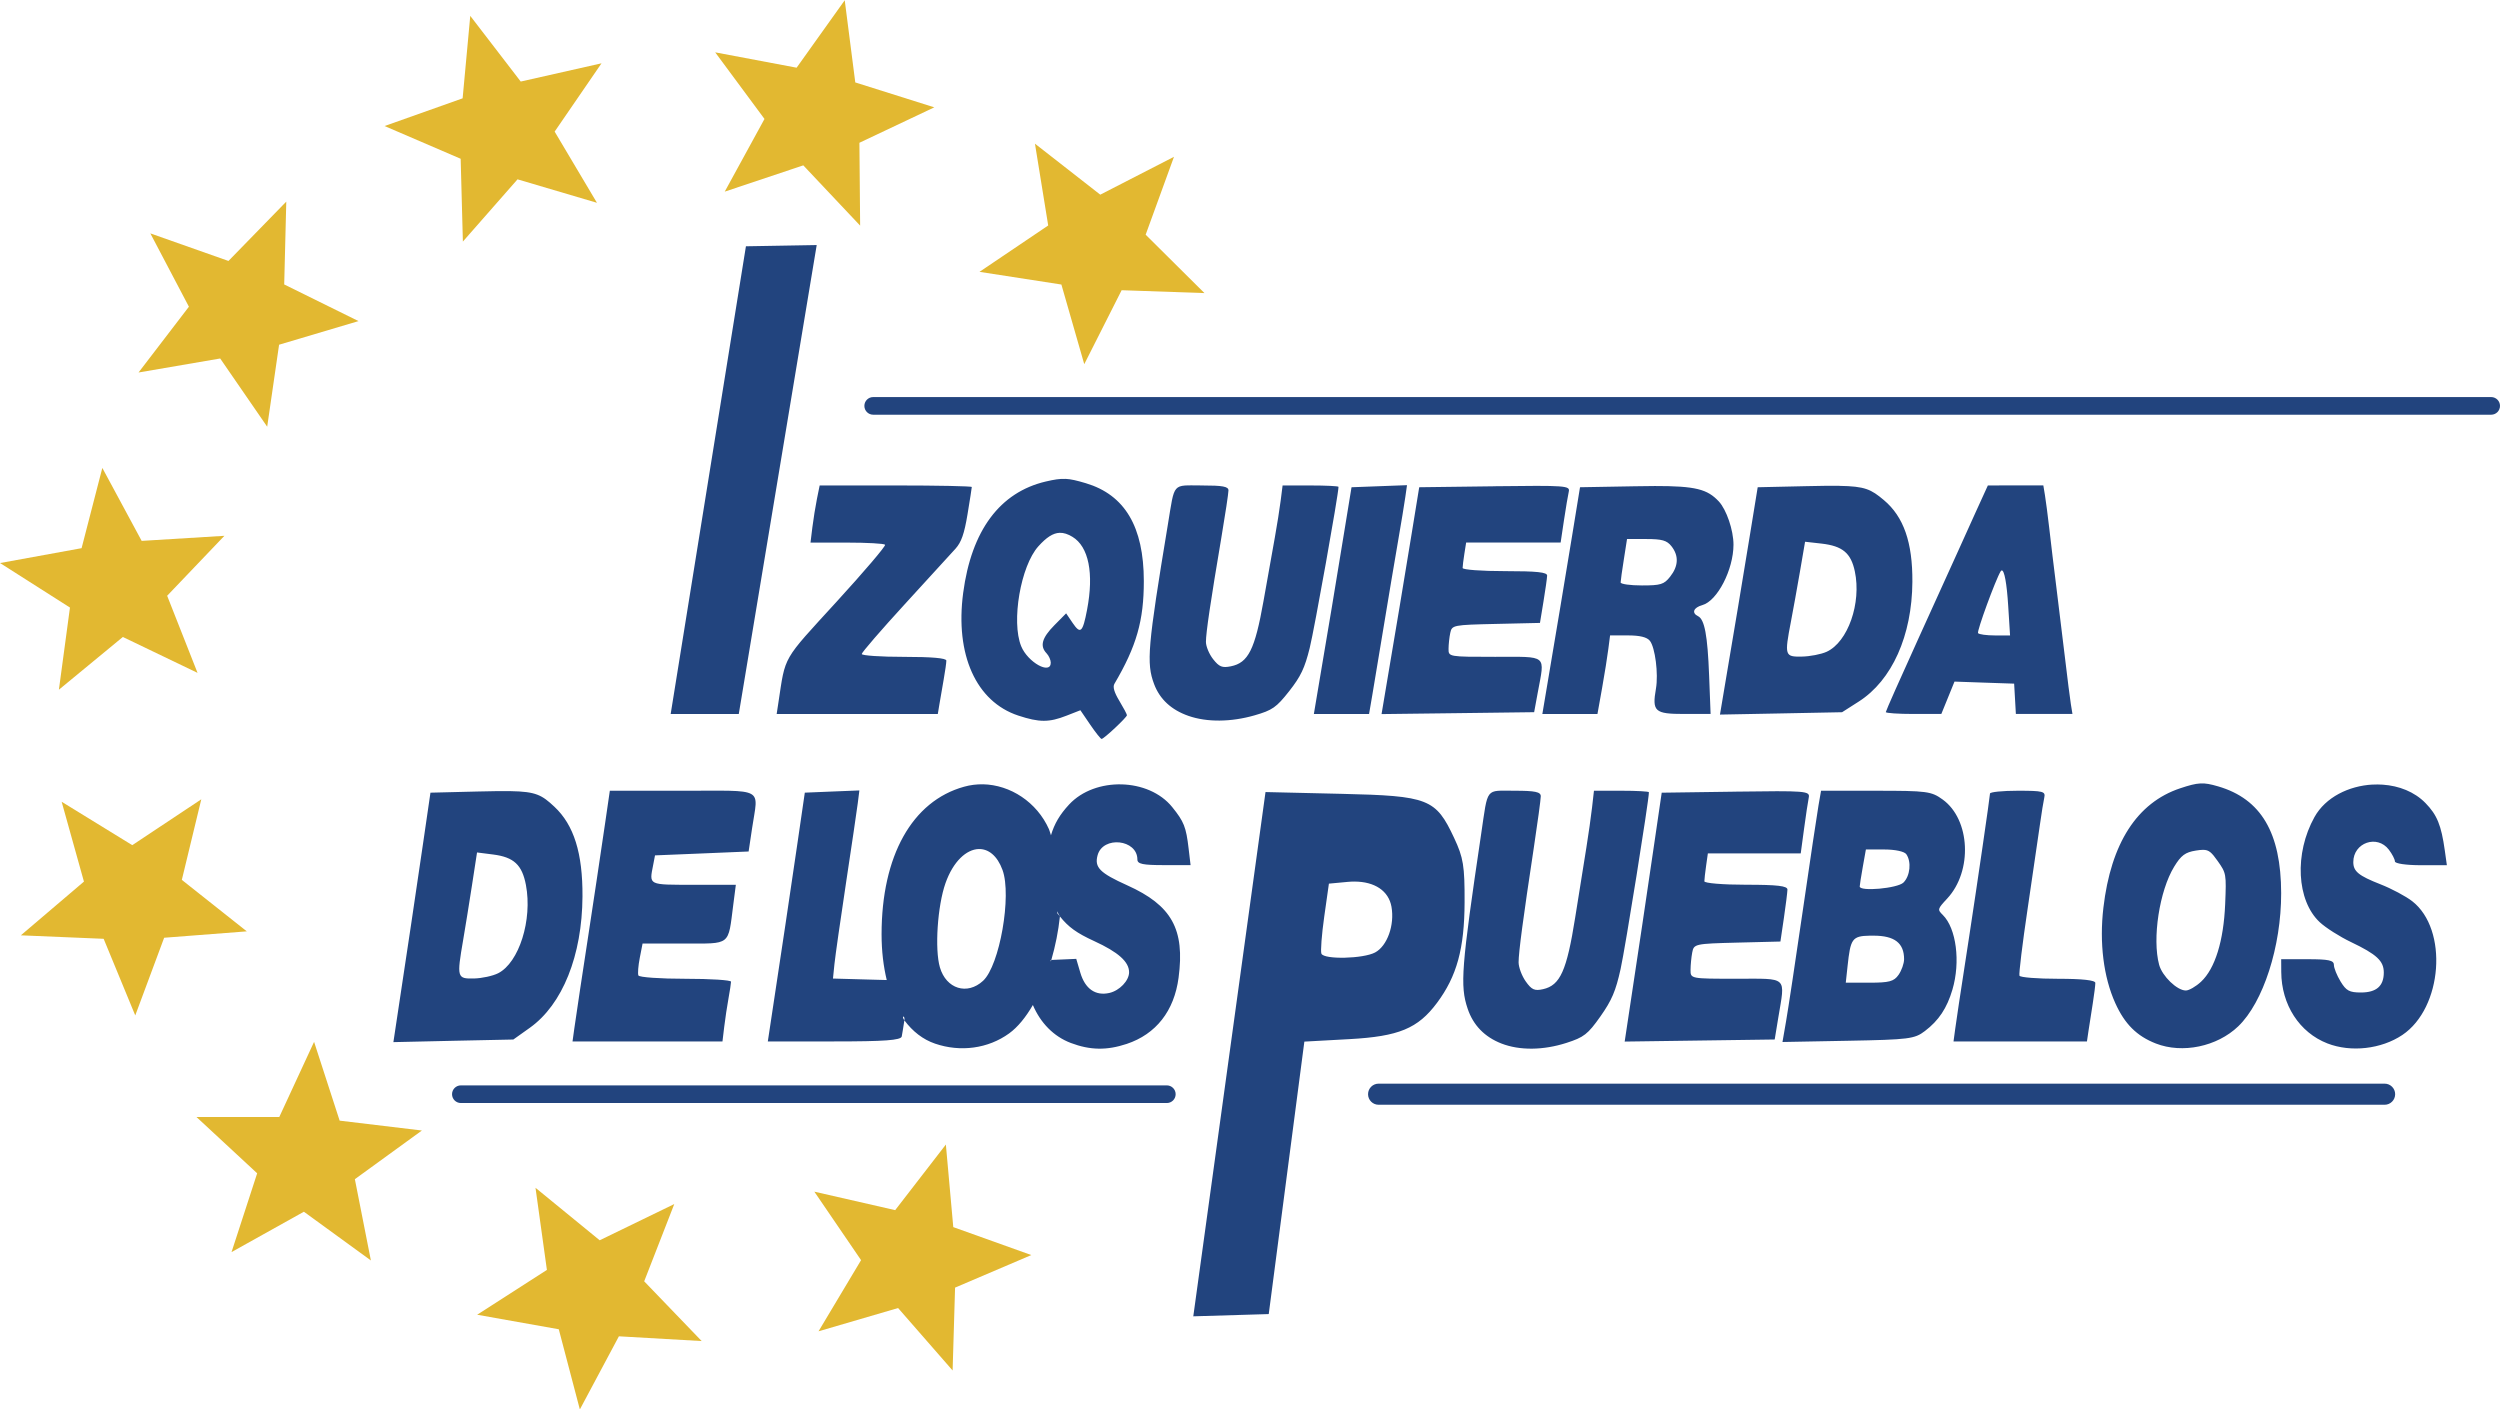 <?xml version="1.0" encoding="UTF-8" standalone="no"?>
<!-- Created with Inkscape (http://www.inkscape.org/) -->

<svg
   version="1.1"
   id="svg182"
   width="141.652"
   height="79.853"
   viewBox="0 0 141.652 79.853"
   sodipodi:docname="Izquierda de los Pueblos 1989 logo.svg"
   xml:space="preserve"
   inkscape:version="1.2 (dc2aeda, 2022-05-15)"
   xmlns:inkscape="http://www.inkscape.org/namespaces/inkscape"
   xmlns:sodipodi="http://sodipodi.sourceforge.net/DTD/sodipodi-0.dtd"
   xmlns="http://www.w3.org/2000/svg"
   xmlns:svg="http://www.w3.org/2000/svg"><defs
     id="defs186" /><sodipodi:namedview
     id="namedview184"
     pagecolor="#505050"
     bordercolor="#eeeeee"
     borderopacity="1"
     inkscape:showpageshadow="0"
     inkscape:pageopacity="0"
     inkscape:pagecheckerboard="0"
     inkscape:deskcolor="#505050"
     showgrid="true"
     inkscape:zoom="4.6875824"
     inkscape:cx="108.26476"
     inkscape:cy="47.572498"
     inkscape:window-width="1247"
     inkscape:window-height="790"
     inkscape:window-x="147"
     inkscape:window-y="25"
     inkscape:window-maximized="0"
     inkscape:current-layer="g188"><inkscape:grid
       type="xygrid"
       id="grid4116"
       originx="-16.887"
       originy="-3.002" /></sodipodi:namedview><g
     inkscape:groupmode="layer"
     inkscape:label="Image"
     id="g188"
     transform="translate(-16.887,-3.002)"><g
       id="path4118"
       style="stroke:none" /><g
       id="path4118-6"
       style="stroke:none" /><g
       id="path4118-6-3"
       style="stroke:none;fill:#22447e;fill-opacity:1"><path
         id="path7305"
         style="color:#000000;fill:#22447e;fill-opacity:1;stroke:none;stroke-linecap:round"
         d="m 63.162,16.887 -4.01,0.07 -4.264,26.5 h 3.859 z m 3.201,8.613 c -0.276,0 -0.5,0.224 -0.5,0.5 0,0.276 0.224,0.5 0.5,0.5 h 91.676 c 0.276,0 0.5,-0.224 0.5,-0.5 0,-0.276 -0.224,-0.5 -0.5,-0.5 z m 10.885,4.637 c -0.32,-0.014 -0.628,0.037 -1.098,0.146 -2.611,0.609 -4.22,2.775 -4.689,6.314 -0.464,3.498 0.732,6.162 3.125,6.951 1.188,0.392 1.743,0.393 2.732,0.004 l 0.785,-0.307 0.553,0.812 c 0.305,0.448 0.597,0.814 0.648,0.814 0.128,0 1.436,-1.225 1.436,-1.346 0,-0.053 -0.193,-0.418 -0.43,-0.811 -0.293,-0.486 -0.382,-0.793 -0.279,-0.967 1.254,-2.132 1.668,-3.585 1.666,-5.826 -0.003,-3.073 -1.076,-4.881 -3.289,-5.541 -0.511,-0.152 -0.84,-0.232 -1.16,-0.246 z m 19.361,0.355 -1.572,0.059 -1.572,0.059 -0.43,2.631 c -0.235,1.447 -0.541,3.312 -0.682,4.146 -0.14,0.835 -0.428,2.543 -0.639,3.795 l -0.383,2.275 h 1.564 1.564 l 0.182,-1.062 c 0.1,-0.584 0.393,-2.337 0.648,-3.895 0.256,-1.558 0.615,-3.699 0.799,-4.756 0.184,-1.057 0.375,-2.22 0.426,-2.586 z m -33.279,0.016 -0.154,0.758 c -0.084,0.417 -0.201,1.146 -0.26,1.619 l -0.105,0.861 h 2.064 c 1.136,0 2.109,0.054 2.162,0.121 0.053,0.067 -1.188,1.523 -2.756,3.238 -3.098,3.388 -2.877,3.005 -3.287,5.693 l -0.1,0.658 h 4.564 4.566 l 0.092,-0.557 c 0.051,-0.306 0.159,-0.938 0.242,-1.404 0.083,-0.467 0.15,-0.945 0.15,-1.062 0,-0.141 -0.818,-0.213 -2.396,-0.213 -1.319,0 -2.398,-0.074 -2.398,-0.162 0,-0.088 1.097,-1.358 2.438,-2.822 1.341,-1.464 2.635,-2.879 2.875,-3.146 0.331,-0.368 0.496,-0.841 0.68,-1.947 0.133,-0.803 0.242,-1.498 0.242,-1.547 0,-0.048 -1.94,-0.088 -4.311,-0.088 z m 21.656,0 c -1.711,0 -1.524,-0.217 -1.928,2.225 -1.146,6.924 -1.224,7.843 -0.779,9.029 0.322,0.858 0.976,1.463 1.949,1.803 1.046,0.365 2.407,0.354 3.744,-0.031 1.01,-0.291 1.233,-0.447 1.957,-1.365 0.659,-0.836 0.886,-1.314 1.168,-2.455 0.268,-1.084 1.631,-8.711 1.631,-9.127 0,-0.043 -0.713,-0.078 -1.584,-0.078 h -1.584 l -0.109,0.859 c -0.06,0.473 -0.208,1.407 -0.328,2.074 -0.12,0.668 -0.41,2.296 -0.645,3.617 -0.488,2.75 -0.862,3.498 -1.852,3.697 -0.489,0.098 -0.658,0.031 -1,-0.402 -0.226,-0.286 -0.41,-0.729 -0.41,-0.984 3.2e-5,-0.515 0.262,-2.284 0.873,-5.898 0.223,-1.319 0.404,-2.526 0.404,-2.682 0,-0.222 -0.324,-0.281 -1.508,-0.281 z m 44.535,0 -0.715,1.568 c -0.393,0.862 -0.856,1.888 -1.029,2.277 -0.174,0.389 -1.154,2.548 -2.178,4.799 -1.024,2.251 -1.861,4.139 -1.861,4.197 0,0.059 0.709,0.107 1.574,0.107 h 1.572 l 0.373,-0.916 0.373,-0.918 1.689,0.059 1.691,0.057 0.049,0.859 0.049,0.859 h 1.604 1.602 l -0.09,-0.555 c -0.049,-0.306 -0.197,-1.469 -0.328,-2.582 -0.131,-1.113 -0.355,-2.934 -0.494,-4.047 -0.14,-1.113 -0.32,-2.615 -0.402,-3.338 -0.083,-0.723 -0.194,-1.565 -0.244,-1.871 l -0.092,-0.557 h -1.572 z m -8.422,0.021 c -0.491,-0.007 -1.108,0.002 -1.908,0.02 l -2.711,0.061 -0.428,2.629 c -0.235,1.447 -0.543,3.314 -0.684,4.148 -0.14,0.835 -0.429,2.549 -0.641,3.811 l -0.385,2.293 3.459,-0.066 3.459,-0.068 0.947,-0.605 c 1.883,-1.204 3.016,-3.731 3.037,-6.779 0.015,-2.238 -0.493,-3.694 -1.617,-4.637 -0.722,-0.605 -1.057,-0.783 -2.529,-0.805 z m -10.484,0.012 c -0.338,4.97e-4 -0.712,0.006 -1.125,0.014 l -3.078,0.055 -0.428,2.629 c -0.235,1.447 -0.545,3.314 -0.686,4.148 -0.14,0.835 -0.426,2.541 -0.637,3.793 l -0.383,2.277 h 1.561 1.561 l 0.262,-1.465 c 0.144,-0.806 0.303,-1.806 0.355,-2.225 l 0.098,-0.762 h 1.006 c 0.686,0 1.085,0.098 1.25,0.307 0.299,0.378 0.488,1.872 0.344,2.705 -0.226,1.301 -0.073,1.439 1.596,1.439 h 1.5 l -0.084,-2.176 c -0.088,-2.283 -0.256,-3.185 -0.631,-3.367 -0.374,-0.182 -0.255,-0.486 0.246,-0.625 0.85,-0.236 1.762,-2.004 1.766,-3.42 0.002,-0.818 -0.397,-1.991 -0.834,-2.457 -0.644,-0.686 -1.292,-0.875 -3.658,-0.871 z m -9.035,0.014 -4.279,0.055 -0.428,2.629 c -0.235,1.447 -0.543,3.314 -0.684,4.148 -0.14,0.835 -0.428,2.543 -0.639,3.797 l -0.383,2.279 4.322,-0.053 4.324,-0.055 0.205,-1.113 c 0.403,-2.189 0.6,-2.023 -2.42,-2.023 -2.63,0 -2.638,-0.001 -2.635,-0.455 0.001,-0.25 0.045,-0.657 0.098,-0.904 0.093,-0.438 0.163,-0.452 2.588,-0.506 l 2.494,-0.057 0.199,-1.213 c 0.11,-0.668 0.203,-1.328 0.207,-1.467 0.005,-0.192 -0.575,-0.254 -2.391,-0.254 -1.319,0 -2.398,-0.08 -2.398,-0.178 0,-0.097 0.045,-0.461 0.1,-0.809 l 0.1,-0.633 h 2.678 2.676 l 0.189,-1.264 c 0.104,-0.696 0.228,-1.426 0.273,-1.623 0.077,-0.336 -0.171,-0.353 -4.197,-0.303 z m -24.65,2.637 c 0.229,-0.008 0.462,0.07 0.719,0.225 0.925,0.558 1.228,2.064 0.832,4.135 -0.245,1.284 -0.371,1.402 -0.811,0.756 l -0.375,-0.553 -0.668,0.676 c -0.707,0.717 -0.833,1.177 -0.441,1.588 0.132,0.139 0.238,0.378 0.238,0.531 0,0.706 -1.303,-0.019 -1.676,-0.932 -0.57,-1.396 -0.029,-4.547 0.973,-5.66 0.455,-0.506 0.827,-0.753 1.209,-0.766 z m 32.146,0.352 h 1.098 c 0.884,0 1.158,0.078 1.416,0.404 0.428,0.541 0.404,1.128 -0.072,1.73 -0.347,0.44 -0.532,0.496 -1.6,0.496 -0.663,0 -1.205,-0.077 -1.205,-0.17 0,-0.093 0.084,-0.684 0.184,-1.314 z m 10.088,0.154 0.934,0.105 c 1.19,0.137 1.664,0.532 1.885,1.572 0.383,1.799 -0.393,4.01 -1.6,4.559 -0.308,0.14 -0.939,0.263 -1.4,0.271 -0.97,0.018 -0.992,-0.047 -0.621,-1.979 0.12,-0.628 0.352,-1.904 0.512,-2.836 z m 11.143,1.625 c 0.148,-0.018 0.287,0.733 0.367,2.014 l 0.105,1.67 h -0.857 c -0.471,0 -0.901,-0.059 -0.957,-0.131 -0.079,-0.099 0.995,-3.034 1.279,-3.498 0.021,-0.035 0.041,-0.052 0.062,-0.055 z m 11.254,12.07 c -0.302,0.015 -0.627,0.103 -1.139,0.273 -2.449,0.816 -3.928,3.115 -4.355,6.77 -0.233,1.994 0.008,3.927 0.674,5.404 0.533,1.183 1.222,1.869 2.301,2.289 1.503,0.585 3.467,0.175 4.664,-0.973 1.418,-1.359 2.44,-4.525 2.434,-7.547 -0.006,-3.424 -1.139,-5.34 -3.574,-6.051 -0.421,-0.123 -0.702,-0.181 -1.004,-0.166 z m -68.979,0.049 c -0.358,-0.007 -0.719,0.038 -1.072,0.137 -2.94,0.817 -4.672,3.916 -4.672,8.363 0,0.956 0.107,1.817 0.293,2.59 l -0.854,-0.023 -2.193,-0.061 0.084,-0.826 c 0.047,-0.454 0.342,-2.524 0.656,-4.6 0.314,-2.075 0.613,-4.103 0.664,-4.504 l 0.092,-0.729 -1.545,0.062 -1.547,0.064 -0.42,2.885 c -0.231,1.587 -0.534,3.635 -0.672,4.551 -0.138,0.916 -0.42,2.789 -0.627,4.162 l -0.377,2.498 h 3.756 c 2.866,0 3.774,-0.067 3.832,-0.279 0.022,-0.082 0.094,-0.573 0.15,-0.916 -0.203,-0.272 0.049,-0.301 0,0 0.468,0.629 1.05,1.085 1.738,1.32 1.444,0.495 3.01,0.279 4.195,-0.578 0.492,-0.356 0.947,-0.919 1.348,-1.611 0.429,1.011 1.176,1.783 2.152,2.152 1.092,0.413 2.038,0.427 3.164,0.053 1.662,-0.553 2.69,-1.865 2.939,-3.75 0.364,-2.75 -0.386,-4.1 -2.908,-5.236 -1.559,-0.702 -1.867,-1.015 -1.68,-1.705 0.302,-1.111 2.254,-0.903 2.254,0.24 0,0.257 0.3,0.32 1.508,0.32 h 1.506 l -0.111,-0.943 c -0.143,-1.218 -0.26,-1.516 -0.928,-2.344 -1.335,-1.655 -4.373,-1.731 -5.844,-0.146 -0.527,0.567 -0.834,1.091 -1.027,1.742 -0.038,-0.107 -0.077,-0.263 -0.113,-0.344 -0.686,-1.536 -2.19,-2.514 -3.742,-2.545 z m 78.738,0.014 c -1.342,0.073 -2.666,0.715 -3.293,1.842 -1.148,2.062 -1.015,4.729 0.299,5.957 0.336,0.314 1.13,0.819 1.766,1.123 1.463,0.699 1.863,1.07 1.863,1.729 0,0.766 -0.419,1.131 -1.295,1.131 -0.654,0 -0.834,-0.097 -1.154,-0.623 -0.209,-0.343 -0.379,-0.767 -0.379,-0.943 0,-0.257 -0.296,-0.32 -1.492,-0.32 h -1.494 l 0.004,0.721 c 0.009,1.857 1.028,3.434 2.617,4.051 1.332,0.517 3.048,0.323 4.244,-0.479 2.283,-1.53 2.612,-5.98 0.561,-7.578 -0.361,-0.281 -1.171,-0.713 -1.799,-0.959 -1.241,-0.486 -1.541,-0.732 -1.541,-1.26 0,-1.1 1.353,-1.573 2.014,-0.703 0.189,0.249 0.344,0.549 0.344,0.666 0,0.121 0.634,0.215 1.471,0.215 h 1.473 l -0.117,-0.834 c -0.2,-1.433 -0.438,-2.016 -1.098,-2.691 -0.624,-0.638 -1.503,-0.976 -2.418,-1.039 -0.191,-0.013 -0.382,-0.014 -0.574,-0.004 z m -99.879,0.35 -0.266,1.832 c -0.146,1.007 -0.369,2.506 -0.494,3.33 -0.126,0.824 -0.329,2.172 -0.453,2.996 -0.124,0.824 -0.334,2.196 -0.465,3.051 -0.131,0.855 -0.282,1.879 -0.336,2.275 l -0.1,0.723 h 4.248 4.248 l 0.1,-0.834 c 0.055,-0.458 0.164,-1.182 0.242,-1.609 0.078,-0.427 0.142,-0.852 0.143,-0.943 4.81e-4,-0.092 -1.161,-0.166 -2.582,-0.166 -1.421,0 -2.621,-0.084 -2.666,-0.188 -0.045,-0.103 -0.009,-0.552 0.078,-0.998 l 0.158,-0.812 h 2.354 c 2.679,0 2.483,0.156 2.785,-2.195 l 0.146,-1.133 h -2.414 c -2.567,0 -2.498,0.034 -2.273,-1.109 l 0.107,-0.557 2.652,-0.109 2.652,-0.111 0.199,-1.332 c 0.349,-2.341 0.78,-2.109 -3.924,-2.109 z m 51.266,0 c -1.682,0 -1.497,-0.237 -1.895,2.441 -1.127,7.596 -1.205,8.603 -0.768,9.904 0.316,0.942 0.961,1.606 1.918,1.979 1.028,0.4 2.364,0.387 3.678,-0.035 0.993,-0.319 1.214,-0.49 1.926,-1.498 0.647,-0.917 0.869,-1.439 1.146,-2.691 0.264,-1.189 1.604,-9.557 1.604,-10.014 0,-0.048 -0.7,-0.086 -1.557,-0.086 h -1.557 l -0.107,0.943 c -0.059,0.519 -0.204,1.543 -0.322,2.275 -0.118,0.732 -0.404,2.519 -0.635,3.969 -0.479,3.016 -0.848,3.838 -1.82,4.057 -0.481,0.108 -0.646,0.034 -0.982,-0.441 -0.222,-0.314 -0.404,-0.802 -0.404,-1.082 2e-5,-0.565 0.259,-2.504 0.859,-6.469 0.219,-1.447 0.398,-2.771 0.398,-2.941 0,-0.243 -0.319,-0.311 -1.482,-0.311 z m 17.363,0 -0.145,0.832 c -0.08,0.458 -0.479,3.13 -0.887,5.938 -0.408,2.808 -0.836,5.636 -0.949,6.285 l -0.205,1.182 3.719,-0.07 c 3.455,-0.065 3.764,-0.105 4.348,-0.549 0.789,-0.6 1.251,-1.296 1.562,-2.348 0.465,-1.573 0.221,-3.475 -0.545,-4.232 -0.311,-0.308 -0.305,-0.332 0.252,-0.932 1.443,-1.555 1.309,-4.472 -0.256,-5.605 -0.646,-0.468 -0.882,-0.5 -3.791,-0.5 z m 11.154,0 c -0.87,0 -1.582,0.072 -1.582,0.16 0,0.157 -0.732,5.187 -1.172,8.053 -0.6,3.907 -0.706,4.603 -0.797,5.271 l -0.098,0.723 h 3.779 3.781 l 0.09,-0.611 c 0.05,-0.336 0.159,-1.029 0.24,-1.541 0.081,-0.512 0.146,-1.037 0.146,-1.166 0,-0.153 -0.732,-0.234 -2.111,-0.234 -1.162,0 -2.146,-0.078 -2.188,-0.174 -0.042,-0.096 0.168,-1.818 0.467,-3.828 0.299,-2.01 0.612,-4.155 0.697,-4.766 0.085,-0.61 0.195,-1.284 0.242,-1.498 0.079,-0.352 -0.061,-0.389 -1.496,-0.389 z m -85.408,0.023 c -0.483,-0.008 -1.089,0.002 -1.875,0.021 l -2.664,0.066 -0.42,2.885 c -0.231,1.587 -0.534,3.635 -0.672,4.551 -0.138,0.916 -0.42,2.796 -0.629,4.18 l -0.379,2.518 3.398,-0.076 3.398,-0.072 0.936,-0.666 c 1.851,-1.32 2.962,-4.091 2.982,-7.436 0.015,-2.455 -0.485,-4.052 -1.59,-5.086 -0.709,-0.664 -1.039,-0.861 -2.486,-0.885 z m 69.43,0.029 -4.205,0.059 -0.422,2.885 c -0.231,1.587 -0.534,3.635 -0.672,4.551 -0.138,0.916 -0.42,2.791 -0.627,4.166 l -0.377,2.5 4.25,-0.059 4.25,-0.059 0.201,-1.221 c 0.396,-2.401 0.591,-2.221 -2.377,-2.221 -2.585,0 -2.595,-1.88e-4 -2.592,-0.498 0.001,-0.275 0.044,-0.722 0.096,-0.994 0.091,-0.48 0.161,-0.495 2.545,-0.555 l 2.451,-0.061 0.197,-1.332 c 0.108,-0.732 0.197,-1.457 0.201,-1.609 0.005,-0.21 -0.565,-0.277 -2.35,-0.277 -1.296,0 -2.357,-0.088 -2.357,-0.195 0,-0.107 0.046,-0.505 0.1,-0.887 l 0.098,-0.693 h 2.631 2.631 l 0.188,-1.389 c 0.103,-0.763 0.223,-1.564 0.268,-1.779 0.076,-0.369 -0.169,-0.388 -4.127,-0.332 z m -26.654,0.023 -4.092,29.705 4.275,-0.127 2.018,-15.438 2.562,-0.141 c 2.79,-0.154 3.872,-0.603 4.953,-2.053 1.124,-1.506 1.555,-3.076 1.564,-5.697 0.007,-2.067 -0.067,-2.528 -0.594,-3.652 -1.04,-2.221 -1.446,-2.382 -6.361,-2.496 z m -16.248,3.229 c 0.54,-0.015 1.047,0.366 1.346,1.184 0.532,1.452 -0.162,5.413 -1.1,6.281 -0.898,0.831 -2.089,0.462 -2.447,-0.76 -0.3,-1.025 -0.137,-3.486 0.316,-4.77 0.439,-1.243 1.19,-1.916 1.885,-1.936 z m 50.266,0.025 h 1.051 c 0.607,0 1.129,0.112 1.238,0.266 0.3,0.424 0.22,1.232 -0.16,1.607 -0.334,0.33 -2.479,0.523 -2.479,0.223 0,-0.068 0.077,-0.567 0.174,-1.109 z m 19.105,0.02 c 0.336,-4.14e-4 0.484,0.148 0.824,0.629 0.491,0.694 0.498,0.732 0.428,2.439 -0.086,2.09 -0.572,3.66 -1.365,4.402 -0.294,0.275 -0.684,0.5 -0.865,0.5 -0.497,-0.001 -1.338,-0.813 -1.512,-1.457 -0.399,-1.481 0.016,-4.192 0.852,-5.559 0.394,-0.644 0.628,-0.817 1.227,-0.912 0.168,-0.027 0.3,-0.043 0.412,-0.043 z m -97.799,0.148 0.918,0.117 c 1.169,0.15 1.634,0.584 1.852,1.725 0.376,1.974 -0.388,4.4 -1.574,5.002 -0.302,0.153 -0.921,0.288 -1.375,0.297 -0.954,0.02 -0.974,-0.051 -0.609,-2.17 0.118,-0.689 0.345,-2.089 0.502,-3.111 z m 49.709,1.65 c 1.154,-7.29e-4 1.944,0.526 2.104,1.426 0.185,1.039 -0.239,2.221 -0.926,2.59 -0.67,0.36 -2.894,0.411 -3.043,0.07 -0.057,-0.13 0.015,-1.077 0.16,-2.104 l 0.264,-1.865 1.072,-0.1 c 0.127,-0.012 0.25,-0.017 0.369,-0.018 z m -16.838,1.686 c 0.052,0.086 0.106,0.222 0.156,0.289 0.481,0.603 0.947,0.941 1.939,1.396 1.369,0.628 1.98,1.175 1.98,1.768 0,0.474 -0.542,1.042 -1.119,1.172 -0.786,0.177 -1.373,-0.232 -1.643,-1.145 l -0.232,-0.787 -1.412,0.062 c -0.009,0.031 -0.022,0.059 -0.031,0.09 -0.002,-0.017 -0.006,-0.088 -0.006,-0.088 l 0.037,-0.002 c 0.229,-0.796 0.4,-1.632 0.486,-2.467 -0.047,-0.059 -0.095,-0.107 -0.143,-0.172 0,0 -0.013,-0.111 -0.014,-0.117 z m 46.047,1.379 c 0.068,-0.001 0.138,0 0.215,0 1.184,0 1.725,0.417 1.725,1.332 0,0.244 -0.142,0.645 -0.314,0.889 -0.265,0.374 -0.524,0.443 -1.652,0.443 h -1.338 l 0.102,-0.943 c 0.166,-1.532 0.243,-1.705 1.264,-1.721 z m -27.834,8.385 c -0.33,-4.38e-4 -0.598,0.267 -0.598,0.598 -4.39e-4,0.33 0.267,0.598 0.598,0.598 h 57 c 0.33,4.35e-4 0.598,-0.267 0.598,-0.598 4.4e-4,-0.33 -0.267,-0.598 -0.598,-0.598 z m -52,0.098 c -0.276,0 -0.5,0.224 -0.5,0.5 0,0.276 0.224,0.5 0.5,0.5 h 40 c 0.276,0 0.5,-0.224 0.5,-0.5 0,-0.276 -0.224,-0.5 -0.5,-0.5 z"
         sodipodi:nodetypes="cccccssssssssssccccsscccssccccscccccscccccccssscccccssssssssscssscsssssccssssssssccscssccccccccccsssccccscccsccccscssscccscccccccssssccsscsscccscccccscsccccsscccccsccsscccssssccsccsscccccscscccccscscssscsscsssssccccscccccsccssccsscccsscssccsscsscsscsssssccscssssssccsscccscsccccccsscccsccscccccscscscsscssccscsscsssccscccscsscscssccccccsssccssscccccccccccsccccscccccsccccccsscccccccccccccccccsssssscssssccsccsccsssccsscscccscsccccccsssccccccccccssssccccccccccsssssss" /></g><path
       sodipodi:type="star"
       style="opacity:1;fill:#e2b831;fill-opacity:1;fill-rule:evenodd;stroke:none;stroke-width:1;stroke-linecap:round;stroke-linejoin:bevel;stroke-dasharray:none;stroke-opacity:1;stop-color:#000000"
       id="path5080"
       inkscape:flatsided="false"
       sodipodi:sides="5"
       sodipodi:cx="43"
       sodipodi:cy="5"
       sodipodi:r1="11.401754"
       sodipodi:r2="4.9398966"
       sodipodi:arg1="0.66104317"
       sodipodi:arg2="1.2893617"
       inkscape:rounded="0"
       inkscape:randomized="0"
       d="M 52,12 44.372,9.746 39.124,15.723 38.911,7.771 31.604,4.627 l 7.496,-2.66 0.733,-7.92 4.846,6.308 7.759,-1.751 -4.501,6.558 z"
       inkscape:transform-center-x="0.57764546"
       inkscape:transform-center-y="-0.068050174"
       transform="matrix(0.59,0,0,0.59,20.031,7.413)" /><path
       sodipodi:type="star"
       style="opacity:1;fill:#e2b831;fill-opacity:1;fill-rule:evenodd;stroke:none;stroke-width:1;stroke-linecap:round;stroke-linejoin:bevel;stroke-dasharray:none;stroke-opacity:1;stop-color:#000000"
       id="path5080-3"
       inkscape:flatsided="false"
       sodipodi:sides="5"
       sodipodi:cx="43"
       sodipodi:cy="5"
       sodipodi:r1="11.401754"
       sodipodi:r2="4.9398966"
       sodipodi:arg1="0.66104317"
       sodipodi:arg2="1.2893617"
       inkscape:rounded="0"
       inkscape:randomized="0"
       d="M 52,12 44.372,9.746 39.124,15.723 38.911,7.771 31.604,4.627 l 7.496,-2.66 0.733,-7.92 4.846,6.308 7.759,-1.751 -4.501,6.558 z"
       inkscape:transform-center-x="-2.0219358"
       inkscape:transform-center-y="0.38589038"
       transform="matrix(0.51,0.297,-0.297,0.51,42.667,-5.778)" /><path
       sodipodi:type="star"
       style="opacity:1;fill:#e2b831;fill-opacity:1;fill-rule:evenodd;stroke:none;stroke-width:1;stroke-linecap:round;stroke-linejoin:bevel;stroke-dasharray:none;stroke-opacity:1;stop-color:#000000"
       id="path5080-3-7"
       inkscape:flatsided="false"
       sodipodi:sides="5"
       sodipodi:cx="43"
       sodipodi:cy="5"
       sodipodi:r1="11.401754"
       sodipodi:r2="4.9398966"
       sodipodi:arg1="0.66104317"
       sodipodi:arg2="1.2893617"
       inkscape:rounded="0"
       inkscape:randomized="0"
       d="M 52,12 44.372,9.746 39.124,15.723 38.911,7.771 31.604,4.627 l 7.496,-2.66 0.733,-7.92 4.846,6.308 7.759,-1.751 -4.501,6.558 z"
       inkscape:transform-center-x="-0.90759752"
       inkscape:transform-center-y="1.6205843"
       transform="matrix(0.317,0.498,-0.498,0.317,67.814,-6.063)" /><path
       sodipodi:type="star"
       style="opacity:1;fill:#e2b831;fill-opacity:1;fill-rule:evenodd;stroke:none;stroke-width:1;stroke-linecap:round;stroke-linejoin:bevel;stroke-dasharray:none;stroke-opacity:1;stop-color:#000000"
       id="path5080-3-7-5"
       inkscape:flatsided="false"
       sodipodi:sides="5"
       sodipodi:cx="43"
       sodipodi:cy="5"
       sodipodi:r1="11.401754"
       sodipodi:r2="4.9398966"
       sodipodi:arg1="0.66104317"
       sodipodi:arg2="1.2893617"
       inkscape:rounded="0"
       inkscape:randomized="0"
       d="M 52,12 44.372,9.746 39.124,15.723 38.911,7.771 31.604,4.627 l 7.496,-2.66 0.733,-7.92 4.846,6.308 7.759,-1.751 -4.501,6.558 z"
       inkscape:transform-center-x="0.23069312"
       inkscape:transform-center-y="-1.2678688"
       transform="matrix(-0.153,-0.57,0.57,-0.153,34.224,45.902)" /><path
       sodipodi:type="star"
       style="opacity:1;fill:#e2b831;fill-opacity:1;fill-rule:evenodd;stroke:none;stroke-width:1;stroke-linecap:round;stroke-linejoin:bevel;stroke-dasharray:none;stroke-opacity:1;stop-color:#000000"
       id="path5080-3-7-5-7"
       inkscape:flatsided="false"
       sodipodi:sides="5"
       sodipodi:cx="43"
       sodipodi:cy="5"
       sodipodi:r1="11.401754"
       sodipodi:r2="4.9398966"
       sodipodi:arg1="0.66104317"
       sodipodi:arg2="1.2893617"
       inkscape:rounded="0"
       inkscape:randomized="0"
       d="M 52,12 44.372,9.746 39.124,15.723 38.911,7.771 31.604,4.627 l 7.496,-2.66 0.733,-7.92 4.846,6.308 7.759,-1.751 -4.501,6.558 z"
       inkscape:transform-center-x="1.5796224"
       inkscape:transform-center-y="-1.3030863"
       transform="matrix(-0.416,-0.419,0.419,-0.416,39.289,56.295)" /><path
       sodipodi:type="star"
       style="opacity:1;fill:#e2b831;fill-opacity:1;fill-rule:evenodd;stroke:none;stroke-width:1;stroke-linecap:round;stroke-linejoin:bevel;stroke-dasharray:none;stroke-opacity:1;stop-color:#000000"
       id="path5080-3-7-5-7-2"
       inkscape:flatsided="false"
       sodipodi:sides="5"
       sodipodi:cx="43"
       sodipodi:cy="5"
       sodipodi:r1="11.401754"
       sodipodi:r2="4.9398966"
       sodipodi:arg1="0.66104317"
       sodipodi:arg2="1.2893617"
       inkscape:rounded="0"
       inkscape:randomized="0"
       d="M 52,12 44.372,9.746 39.124,15.723 38.911,7.771 31.604,4.627 l 7.496,-2.66 0.733,-7.92 4.846,6.308 7.759,-1.751 -4.501,6.558 z"
       inkscape:transform-center-x="1.5674947"
       inkscape:transform-center-y="0.4910864"
       transform="matrix(-0.57,-0.154,0.154,-0.57,48.172,63.278)" /><path
       sodipodi:type="star"
       style="opacity:1;fill:#e2b831;fill-opacity:1;fill-rule:evenodd;stroke:none;stroke-width:1;stroke-linecap:round;stroke-linejoin:bevel;stroke-dasharray:none;stroke-opacity:1;stop-color:#000000"
       id="path5080-3-7-5-7-2-9"
       inkscape:flatsided="false"
       sodipodi:sides="5"
       sodipodi:cx="43"
       sodipodi:cy="5"
       sodipodi:r1="11.401754"
       sodipodi:r2="4.9398966"
       sodipodi:arg1="0.66104317"
       sodipodi:arg2="1.2893617"
       inkscape:rounded="0"
       inkscape:randomized="0"
       d="M 52,12 44.372,9.746 39.124,15.723 38.911,7.771 31.604,4.627 l 7.496,-2.66 0.733,-7.92 4.846,6.308 7.759,-1.751 -4.501,6.558 z"
       inkscape:transform-center-x="1.3024116"
       inkscape:transform-center-y="0.21580292"
       transform="matrix(-0.566,0.167,-0.167,-0.566,59.453,64.399)" /><path
       sodipodi:type="star"
       style="opacity:1;fill:#e2b831;fill-opacity:1;fill-rule:evenodd;stroke:none;stroke-width:1;stroke-linecap:round;stroke-linejoin:bevel;stroke-dasharray:none;stroke-opacity:1;stop-color:#000000"
       id="path5080-3-7-5-7-2-9-7"
       inkscape:flatsided="false"
       sodipodi:sides="5"
       sodipodi:cx="43"
       sodipodi:cy="5"
       sodipodi:r1="11.401754"
       sodipodi:r2="4.9398966"
       sodipodi:arg1="0.66104317"
       sodipodi:arg2="1.2893617"
       inkscape:rounded="0"
       inkscape:randomized="0"
       d="M 52,12 44.372,9.746 39.124,15.723 38.911,7.771 31.604,4.627 l 7.496,-2.66 0.733,-7.92 4.846,6.308 7.759,-1.751 -4.501,6.558 z"
       inkscape:transform-center-x="1.0417921"
       inkscape:transform-center-y="1.8018662"
       transform="matrix(-0.386,0.447,-0.447,-0.386,69.359,58.884)" /><path
       sodipodi:type="star"
       style="opacity:1;fill:#e2b831;fill-opacity:1;fill-rule:evenodd;stroke:none;stroke-width:1;stroke-linecap:round;stroke-linejoin:bevel;stroke-dasharray:none;stroke-opacity:1;stop-color:#000000"
       id="path5080-3-7-5-7-2-9-7-5"
       inkscape:flatsided="false"
       sodipodi:sides="5"
       sodipodi:cx="43"
       sodipodi:cy="5"
       sodipodi:r1="11.401754"
       sodipodi:r2="4.9398966"
       sodipodi:arg1="0.66104317"
       sodipodi:arg2="1.2893617"
       inkscape:rounded="0"
       inkscape:randomized="0"
       d="M 52,12 44.372,9.746 39.124,15.723 38.911,7.771 31.604,4.627 l 7.496,-2.66 0.733,-7.92 4.846,6.308 7.759,-1.751 -4.501,6.558 z"
       inkscape:transform-center-x="-0.48597947"
       inkscape:transform-center-y="1.5416316"
       transform="matrix(-0.147,0.572,-0.572,-0.147,77.773,50.455)" /></g></svg>
